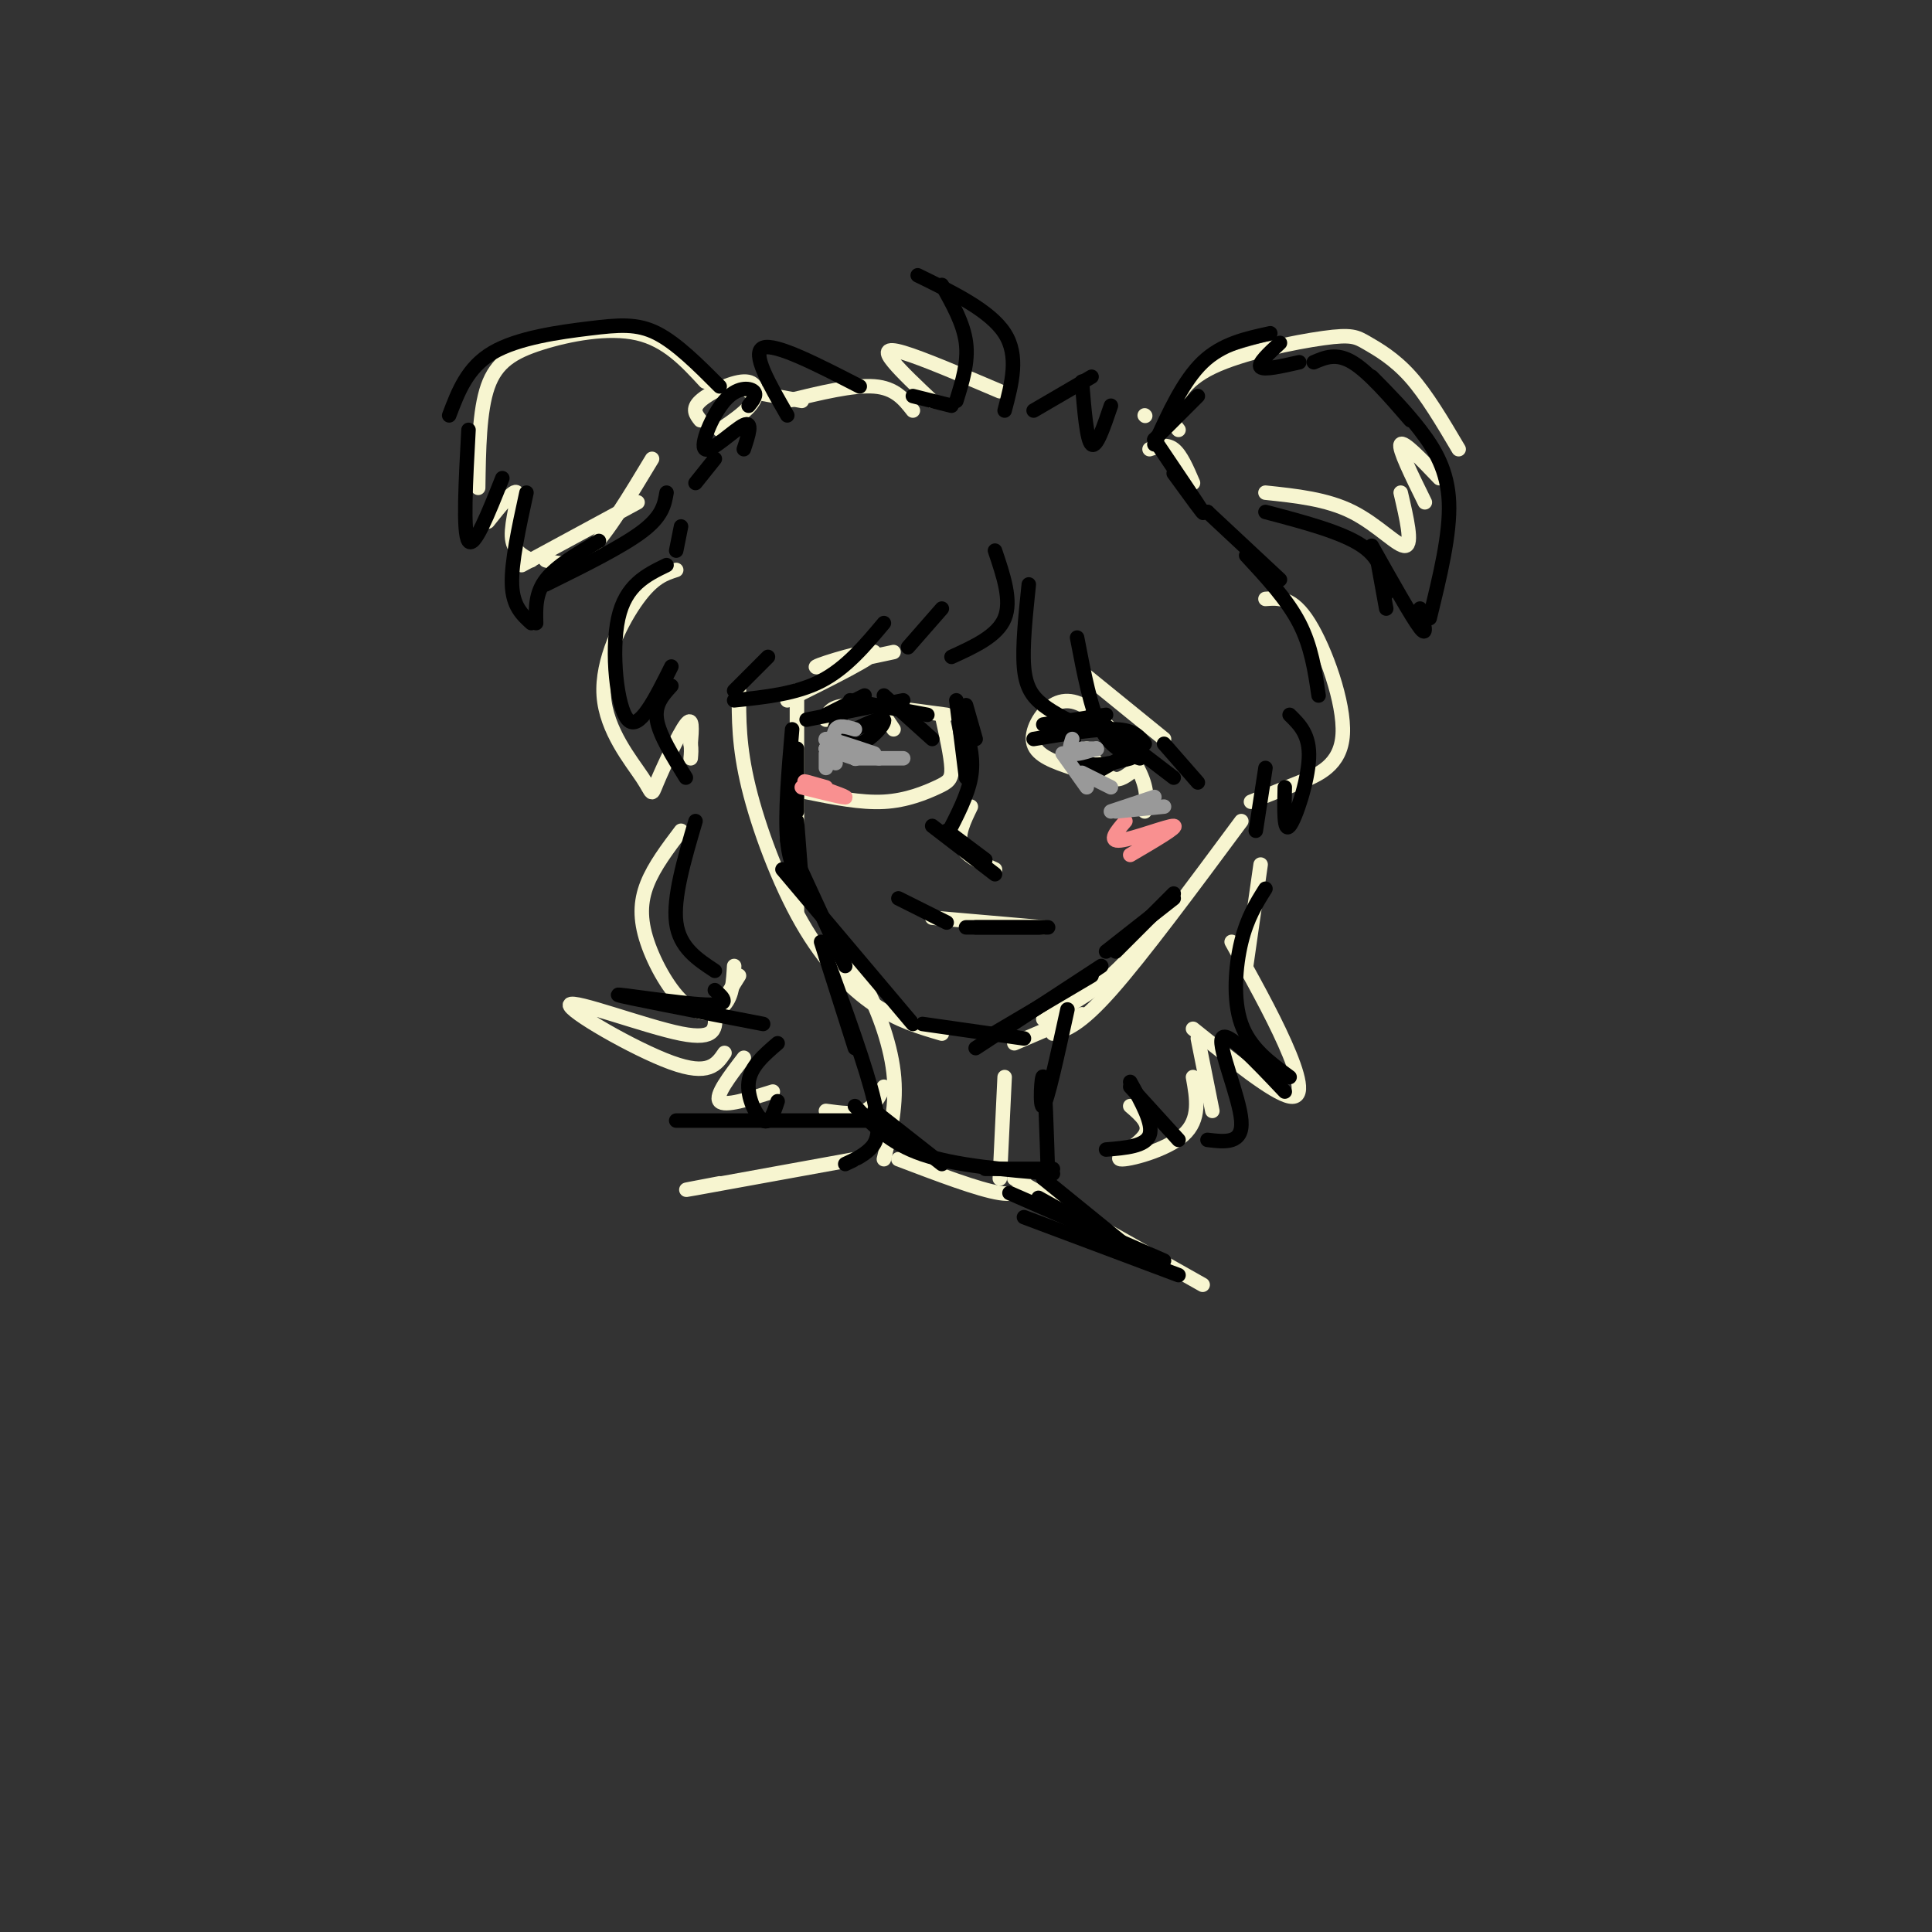 <svg viewBox='0 0 400 400' version='1.1' xmlns='http://www.w3.org/2000/svg' xmlns:xlink='http://www.w3.org/1999/xlink'><rect x="0" y="0" width="400" height="400" fill="#333333" stroke="none"/><g fill='none' stroke='#F7F5D0' stroke-width='3' stroke-linecap='round' stroke-linejoin='round'><path d='M165,150c0.000,-5.250 0.000,-10.500 0,-4c0.000,6.500 0.000,24.750 0,43'/><path d='M153,143c-0.036,5.756 -0.071,11.512 2,20c2.071,8.488 6.250,19.708 11,28c4.750,8.292 10.071,13.655 15,17c4.929,3.345 9.464,4.673 14,6'/><path d='M210,216c0.000,0.000 14.000,-6.000 14,-6'/><path d='M216,211c4.750,-2.500 9.500,-5.000 14,-9c4.500,-4.000 8.750,-9.500 13,-15'/><path d='M218,214c2.750,-0.833 5.500,-1.667 12,-9c6.500,-7.333 16.750,-21.167 27,-35'/><path d='M225,140c0.000,0.000 16.000,13.000 16,13'/><path d='M185,135c-8.489,1.822 -16.978,3.644 -16,3c0.978,-0.644 11.422,-3.756 12,-3c0.578,0.756 -8.711,5.378 -18,10'/><path d='M171,149c0.417,-1.417 0.833,-2.833 5,-3c4.167,-0.167 12.083,0.917 20,2'/><path d='M195,148c0.952,4.298 1.905,8.595 2,11c0.095,2.405 -0.667,2.917 -3,4c-2.333,1.083 -6.238,2.738 -11,3c-4.762,0.262 -10.381,-0.869 -16,-2'/><path d='M222,159c-3.632,-1.230 -7.263,-2.459 -8,-5c-0.737,-2.541 1.421,-6.392 4,-8c2.579,-1.608 5.579,-0.971 9,2c3.421,2.971 7.263,8.278 9,12c1.737,3.722 1.368,5.861 1,8'/><path d='M225,155c1.750,2.583 3.500,5.167 5,6c1.500,0.833 2.750,-0.083 4,-1'/><path d='M183,148c0.000,0.000 2.000,3.000 2,3'/><path d='M193,190c0.000,0.000 23.000,2.000 23,2'/><path d='M201,167c-1.417,2.917 -2.833,5.833 -2,8c0.833,2.167 3.917,3.583 7,5'/><path d='M173,198c1.822,0.933 3.644,1.867 6,6c2.356,4.133 5.244,11.467 6,18c0.756,6.533 -0.622,12.267 -2,18'/><path d='M208,223c0.000,0.000 -1.000,21.000 -1,21'/><path d='M177,240c-14.167,2.583 -28.333,5.167 -33,6c-4.667,0.833 0.167,-0.083 5,-1'/><path d='M210,244c0.000,0.000 39.000,22.000 39,22'/><path d='M186,240c8.333,3.167 16.667,6.333 21,7c4.333,0.667 4.667,-1.167 5,-3'/><path d='M207,81c-8.044,-3.422 -16.089,-6.844 -20,-8c-3.911,-1.156 -3.689,-0.044 -2,2c1.689,2.044 4.844,5.022 8,8'/><path d='M145,87c-0.917,-1.155 -1.833,-2.310 0,-4c1.833,-1.690 6.417,-3.917 9,-4c2.583,-0.083 3.167,1.976 2,4c-1.167,2.024 -4.083,4.012 -7,6'/><path d='M238,93c1.750,-0.583 3.500,-1.167 5,0c1.500,1.167 2.750,4.083 4,7'/><path d='M237,86c0.000,0.000 0.100,0.100 0.1,0.1'/><path d='M244,89c-0.689,-0.853 -1.378,-1.706 -1,-4c0.378,-2.294 1.822,-6.029 8,-9c6.178,-2.971 17.089,-5.178 23,-6c5.911,-0.822 6.822,-0.260 9,1c2.178,1.260 5.622,3.217 9,7c3.378,3.783 6.689,9.391 10,15'/><path d='M298,99c-3.750,-3.917 -7.500,-7.833 -8,-7c-0.500,0.833 2.250,6.417 5,12'/><path d='M290,102c1.244,5.333 2.489,10.667 1,11c-1.489,0.333 -5.711,-4.333 -11,-7c-5.289,-2.667 -11.644,-3.333 -18,-4'/><path d='M146,79c-3.970,-4.310 -7.940,-8.619 -14,-10c-6.060,-1.381 -14.208,0.167 -20,2c-5.792,1.833 -9.226,3.952 -11,9c-1.774,5.048 -1.887,13.024 -2,21'/><path d='M101,108c2.733,-3.422 5.467,-6.844 6,-6c0.533,0.844 -1.133,5.956 -1,9c0.133,3.044 2.067,4.022 4,5'/><path d='M108,117c0.000,0.000 24.000,-13.000 24,-13'/><path d='M113,116c2.667,0.750 5.333,1.500 9,-2c3.667,-3.500 8.333,-11.250 13,-19'/><path d='M140,118c-2.358,0.751 -4.715,1.503 -8,6c-3.285,4.497 -7.496,12.741 -7,20c0.496,7.259 5.700,13.533 8,17c2.300,3.467 1.696,4.126 3,1c1.304,-3.126 4.515,-10.036 6,-12c1.485,-1.964 1.242,1.018 1,4'/><path d='M143,154c0.167,1.167 0.083,2.083 0,3'/><path d='M262,124c2.804,-0.214 5.607,-0.429 9,5c3.393,5.429 7.375,16.500 7,23c-0.375,6.500 -5.107,8.429 -9,10c-3.893,1.571 -6.946,2.786 -10,4'/><path d='M261,179c0.000,0.000 -3.000,21.000 -3,21'/><path d='M255,195c4.089,7.333 8.178,14.667 11,21c2.822,6.333 4.378,11.667 1,11c-3.378,-0.667 -11.689,-7.333 -20,-14'/><path d='M248,215c0.000,0.000 3.000,15.000 3,15'/><path d='M247,223c0.792,4.393 1.583,8.786 -2,12c-3.583,3.214 -11.542,5.250 -13,5c-1.458,-0.250 3.583,-2.786 5,-5c1.417,-2.214 -0.792,-4.107 -3,-6'/><path d='M141,172c-2.777,3.671 -5.553,7.343 -7,11c-1.447,3.657 -1.563,7.300 0,12c1.563,4.700 4.805,10.458 8,13c3.195,2.542 6.341,1.869 8,0c1.659,-1.869 1.829,-4.935 2,-8'/><path d='M153,202c0.000,0.000 -5.000,8.000 -5,8'/><path d='M148,210c0.202,2.738 0.405,5.476 -7,4c-7.405,-1.476 -22.417,-7.167 -23,-6c-0.583,1.167 13.262,9.190 21,12c7.738,2.810 9.369,0.405 11,-2'/><path d='M154,219c-3.000,3.917 -6.000,7.833 -5,9c1.000,1.167 6.000,-0.417 11,-2'/><path d='M171,230c3.000,0.417 6.000,0.833 8,0c2.000,-0.833 3.000,-2.917 4,-5'/><path d='M155,81c0.000,0.000 11.000,2.000 11,2'/><path d='M163,83c6.833,-1.667 13.667,-3.333 18,-3c4.333,0.333 6.167,2.667 8,5'/></g>
<g fill='none' stroke='#000000' stroke-width='3' stroke-linecap='round' stroke-linejoin='round'><path d='M171,148c0.000,0.000 8.000,-4.000 8,-4'/><path d='M167,149c0.000,0.000 20.000,-4.000 20,-4'/><path d='M176,145c0.000,0.000 16.000,3.000 16,3'/><path d='M183,144c0.000,0.000 10.000,9.000 10,9'/><path d='M216,150c0.000,0.000 13.000,-2.000 13,-2'/><path d='M214,153c6.583,-1.083 13.167,-2.167 17,-2c3.833,0.167 4.917,1.583 6,3'/><path d='M226,148c0.000,0.000 17.000,13.000 17,13'/><path d='M222,152c0.500,2.583 1.000,5.167 3,6c2.000,0.833 5.500,-0.083 9,-1'/><path d='M232,157c0.000,0.000 -7.000,4.000 -7,4'/><path d='M174,149c-0.792,0.875 -1.583,1.750 -1,3c0.583,1.250 2.542,2.875 5,2c2.458,-0.875 5.417,-4.250 5,-5c-0.417,-0.750 -4.208,1.125 -8,3'/><path d='M200,146c0.000,0.000 2.000,7.000 2,7'/><path d='M198,145c0.000,0.000 2.000,16.000 2,16'/><path d='M200,151c0.833,3.167 1.667,6.333 1,10c-0.667,3.667 -2.833,7.833 -5,12'/><path d='M196,172c0.000,0.000 8.000,6.000 8,6'/><path d='M193,171c0.000,0.000 13.000,10.000 13,10'/><path d='M186,186c0.000,0.000 10.000,5.000 10,5'/><path d='M200,192c0.000,0.000 17.000,0.000 17,0'/><path d='M202,192c0.000,0.000 14.000,0.000 14,0'/><path d='M165,170c0.000,0.000 1.000,13.000 1,13'/><path d='M163,174c0.000,0.000 12.000,26.000 12,26'/><path d='M162,180c0.000,0.000 27.000,32.000 27,32'/><path d='M191,212c0.000,0.000 21.000,3.000 21,3'/><path d='M204,215c0.000,0.000 22.000,-13.000 22,-13'/><path d='M202,217c0.000,0.000 26.000,-17.000 26,-17'/><path d='M206,114c1.750,5.167 3.500,10.333 2,14c-1.500,3.667 -6.250,5.833 -11,8'/><path d='M195,126c0.000,0.000 -7.000,8.000 -7,8'/><path d='M183,129c-3.917,4.667 -7.833,9.333 -13,12c-5.167,2.667 -11.583,3.333 -18,4'/><path d='M159,136c0.000,0.000 -7.000,7.000 -7,7'/><path d='M213,121c-0.667,6.400 -1.333,12.800 -1,17c0.333,4.200 1.667,6.200 4,8c2.333,1.800 5.667,3.400 9,5'/><path d='M223,132c1.417,7.417 2.833,14.833 5,19c2.167,4.167 5.083,5.083 8,6'/><path d='M241,154c0.000,0.000 7.000,8.000 7,8'/><path d='M239,91c4.667,6.917 9.333,13.833 10,15c0.667,1.167 -2.667,-3.417 -6,-8'/><path d='M239,91c0.000,0.000 9.000,-9.000 9,-9'/><path d='M239,92c3.000,-6.583 6.000,-13.167 10,-17c4.000,-3.833 9.000,-4.917 14,-6'/><path d='M265,71c-2.333,2.167 -4.667,4.333 -4,5c0.667,0.667 4.333,-0.167 8,-1'/><path d='M272,75c2.333,-1.000 4.667,-2.000 8,0c3.333,2.000 7.667,7.000 12,12'/><path d='M284,78c3.467,3.511 6.933,7.022 10,11c3.067,3.978 5.733,8.422 6,15c0.267,6.578 -1.867,15.289 -4,24'/><path d='M294,126c0.833,3.083 1.667,6.167 0,4c-1.667,-2.167 -5.833,-9.583 -10,-17'/><path d='M285,115c0.000,0.000 2.000,11.000 2,11'/><path d='M287,123c-0.417,-3.583 -0.833,-7.167 -5,-10c-4.167,-2.833 -12.083,-4.917 -20,-7'/><path d='M250,106c0.000,0.000 -1.000,0.000 -1,0'/><path d='M250,106c0.000,0.000 15.000,14.000 15,14'/><path d='M258,115c4.250,4.583 8.500,9.167 11,14c2.500,4.833 3.250,9.917 4,15'/><path d='M267,148c2.111,2.067 4.222,4.133 4,9c-0.222,4.867 -2.778,12.533 -4,14c-1.222,1.467 -1.111,-3.267 -1,-8'/><path d='M262,159c0.000,0.000 -2.000,13.000 -2,13'/><path d='M208,85c1.500,-5.667 3.000,-11.333 0,-16c-3.000,-4.667 -10.500,-8.333 -18,-12'/><path d='M195,59c2.250,4.000 4.500,8.000 5,12c0.500,4.000 -0.750,8.000 -2,12'/><path d='M197,84c0.000,0.000 -8.000,-2.000 -8,-2'/><path d='M214,85c0.000,0.000 12.000,-7.000 12,-7'/><path d='M224,79c0.500,6.083 1.000,12.167 2,13c1.000,0.833 2.500,-3.583 4,-8'/><path d='M178,80c-8.750,-4.500 -17.500,-9.000 -20,-8c-2.500,1.000 1.250,7.500 5,14'/><path d='M155,84c0.917,-1.144 1.834,-2.287 1,-3c-0.834,-0.713 -3.419,-0.995 -6,2c-2.581,2.995 -5.156,9.268 -4,10c1.156,0.732 6.045,-4.077 8,-5c1.955,-0.923 0.978,2.038 0,5'/><path d='M149,80c-4.452,-4.464 -8.905,-8.929 -13,-11c-4.095,-2.071 -7.833,-1.750 -14,-1c-6.167,0.750 -14.762,1.929 -20,5c-5.238,3.071 -7.119,8.036 -9,13'/><path d='M97,89c-0.583,10.667 -1.167,21.333 0,23c1.167,1.667 4.083,-5.667 7,-13'/><path d='M109,102c-1.583,7.250 -3.167,14.500 -3,19c0.167,4.500 2.083,6.250 4,8'/><path d='M111,129c-0.083,-3.083 -0.167,-6.167 2,-9c2.167,-2.833 6.583,-5.417 11,-8'/><path d='M113,121c7.917,-3.917 15.833,-7.833 20,-11c4.167,-3.167 4.583,-5.583 5,-8'/><path d='M138,117c-4.244,2.067 -8.489,4.133 -10,11c-1.511,6.867 -0.289,18.533 2,21c2.289,2.467 5.644,-4.267 9,-11'/><path d='M139,142c-1.750,1.917 -3.500,3.833 -3,7c0.500,3.167 3.250,7.583 6,12'/><path d='M148,95c0.000,0.000 -4.000,5.000 -4,5'/><path d='M141,109c0.000,0.000 -1.000,5.000 -1,5'/><path d='M144,170c-2.333,7.917 -4.667,15.833 -4,21c0.667,5.167 4.333,7.583 8,10'/><path d='M148,205c1.822,1.622 3.644,3.244 -2,3c-5.644,-0.244 -18.756,-2.356 -18,-2c0.756,0.356 15.378,3.178 30,6'/><path d='M161,216c-2.800,2.400 -5.600,4.800 -6,8c-0.400,3.200 1.600,7.200 3,8c1.400,0.800 2.200,-1.600 3,-4'/><path d='M170,195c0.000,0.000 7.000,22.000 7,22'/><path d='M171,198c4.222,11.622 8.444,23.244 10,30c1.556,6.756 0.444,8.644 -1,10c-1.444,1.356 -3.222,2.178 -5,3'/><path d='M221,209c-2.089,9.578 -4.178,19.156 -5,20c-0.822,0.844 -0.378,-7.044 0,-6c0.378,1.044 0.689,11.022 1,21'/><path d='M181,230c0.000,0.000 14.000,11.000 14,11'/><path d='M177,229c3.583,3.833 7.167,7.667 14,10c6.833,2.333 16.917,3.167 27,4'/><path d='M204,242c0.000,0.000 14.000,0.000 14,0'/><path d='M216,244c0.000,0.000 16.000,13.000 16,13'/><path d='M215,248c0.000,0.000 18.000,10.000 18,10'/><path d='M181,232c0.000,0.000 -41.000,0.000 -41,0'/><path d='M209,247c0.000,0.000 32.000,14.000 32,14'/><path d='M212,252c0.000,0.000 32.000,12.000 32,12'/><path d='M262,184c-1.889,3.000 -3.778,6.000 -5,11c-1.222,5.000 -1.778,12.000 0,17c1.778,5.000 5.889,8.000 10,11'/><path d='M266,226c-6.089,-6.444 -12.178,-12.889 -13,-11c-0.822,1.889 3.622,12.111 4,17c0.378,4.889 -3.311,4.444 -7,4'/><path d='M244,236c0.000,0.000 -10.000,-11.000 -10,-11'/><path d='M234,224c2.417,4.333 4.833,8.667 4,11c-0.833,2.333 -4.917,2.667 -9,3'/><path d='M229,197c0.000,0.000 14.000,-11.000 14,-11'/><path d='M231,197c0.000,0.000 12.000,-12.000 12,-12'/><path d='M165,155c0.000,0.000 0.000,13.000 0,13'/><path d='M164,151c-0.750,8.750 -1.500,17.500 -1,23c0.500,5.500 2.250,7.750 4,10'/></g>
<g fill='none' stroke='#F99090' stroke-width='3' stroke-linecap='round' stroke-linejoin='round'><path d='M234,177c5.044,-2.956 10.089,-5.911 9,-6c-1.089,-0.089 -8.311,2.689 -11,3c-2.689,0.311 -0.844,-1.844 1,-4'/><path d='M171,163c-2.778,-0.800 -5.556,-1.600 -4,-1c1.556,0.600 7.444,2.600 8,3c0.556,0.400 -4.222,-0.800 -9,-2'/></g>
<g fill='none' stroke='#999999' stroke-width='3' stroke-linecap='round' stroke-linejoin='round'><path d='M177,151c-1.667,-0.500 -3.333,-1.000 -4,0c-0.667,1.000 -0.333,3.500 0,6'/><path d='M171,155c0.000,0.000 2.000,3.000 2,3'/><path d='M171,155c0.000,0.000 6.000,2.000 6,2'/><path d='M171,155c0.000,0.000 0.100,0.100 0.1,0.1'/><path d='M171,155c0.000,0.000 11.000,2.000 11,2'/><path d='M177,157c-3.333,-1.917 -6.667,-3.833 -6,-4c0.667,-0.167 5.333,1.417 10,3'/><path d='M177,157c0.000,0.000 0.100,0.100 0.1,0.1'/><path d='M177,157c0.000,0.000 10.000,0.000 10,0'/><path d='M222,153c-0.417,1.333 -0.833,2.667 0,3c0.833,0.333 2.917,-0.333 5,-1'/><path d='M227,155c0.000,0.000 0.100,0.100 0.1,0.1'/><path d='M227,155c0.000,0.000 -3.000,0.000 -3,0'/><path d='M220,156c0.000,0.000 5.000,7.000 5,7'/><path d='M224,160c0.000,0.000 6.000,3.000 6,3'/><path d='M231,168c0.000,0.000 10.000,-1.000 10,-1'/><path d='M230,168c0.000,0.000 9.000,-3.000 9,-3'/><path d='M171,156c0.000,0.000 0.000,3.000 0,3'/></g>
</svg>